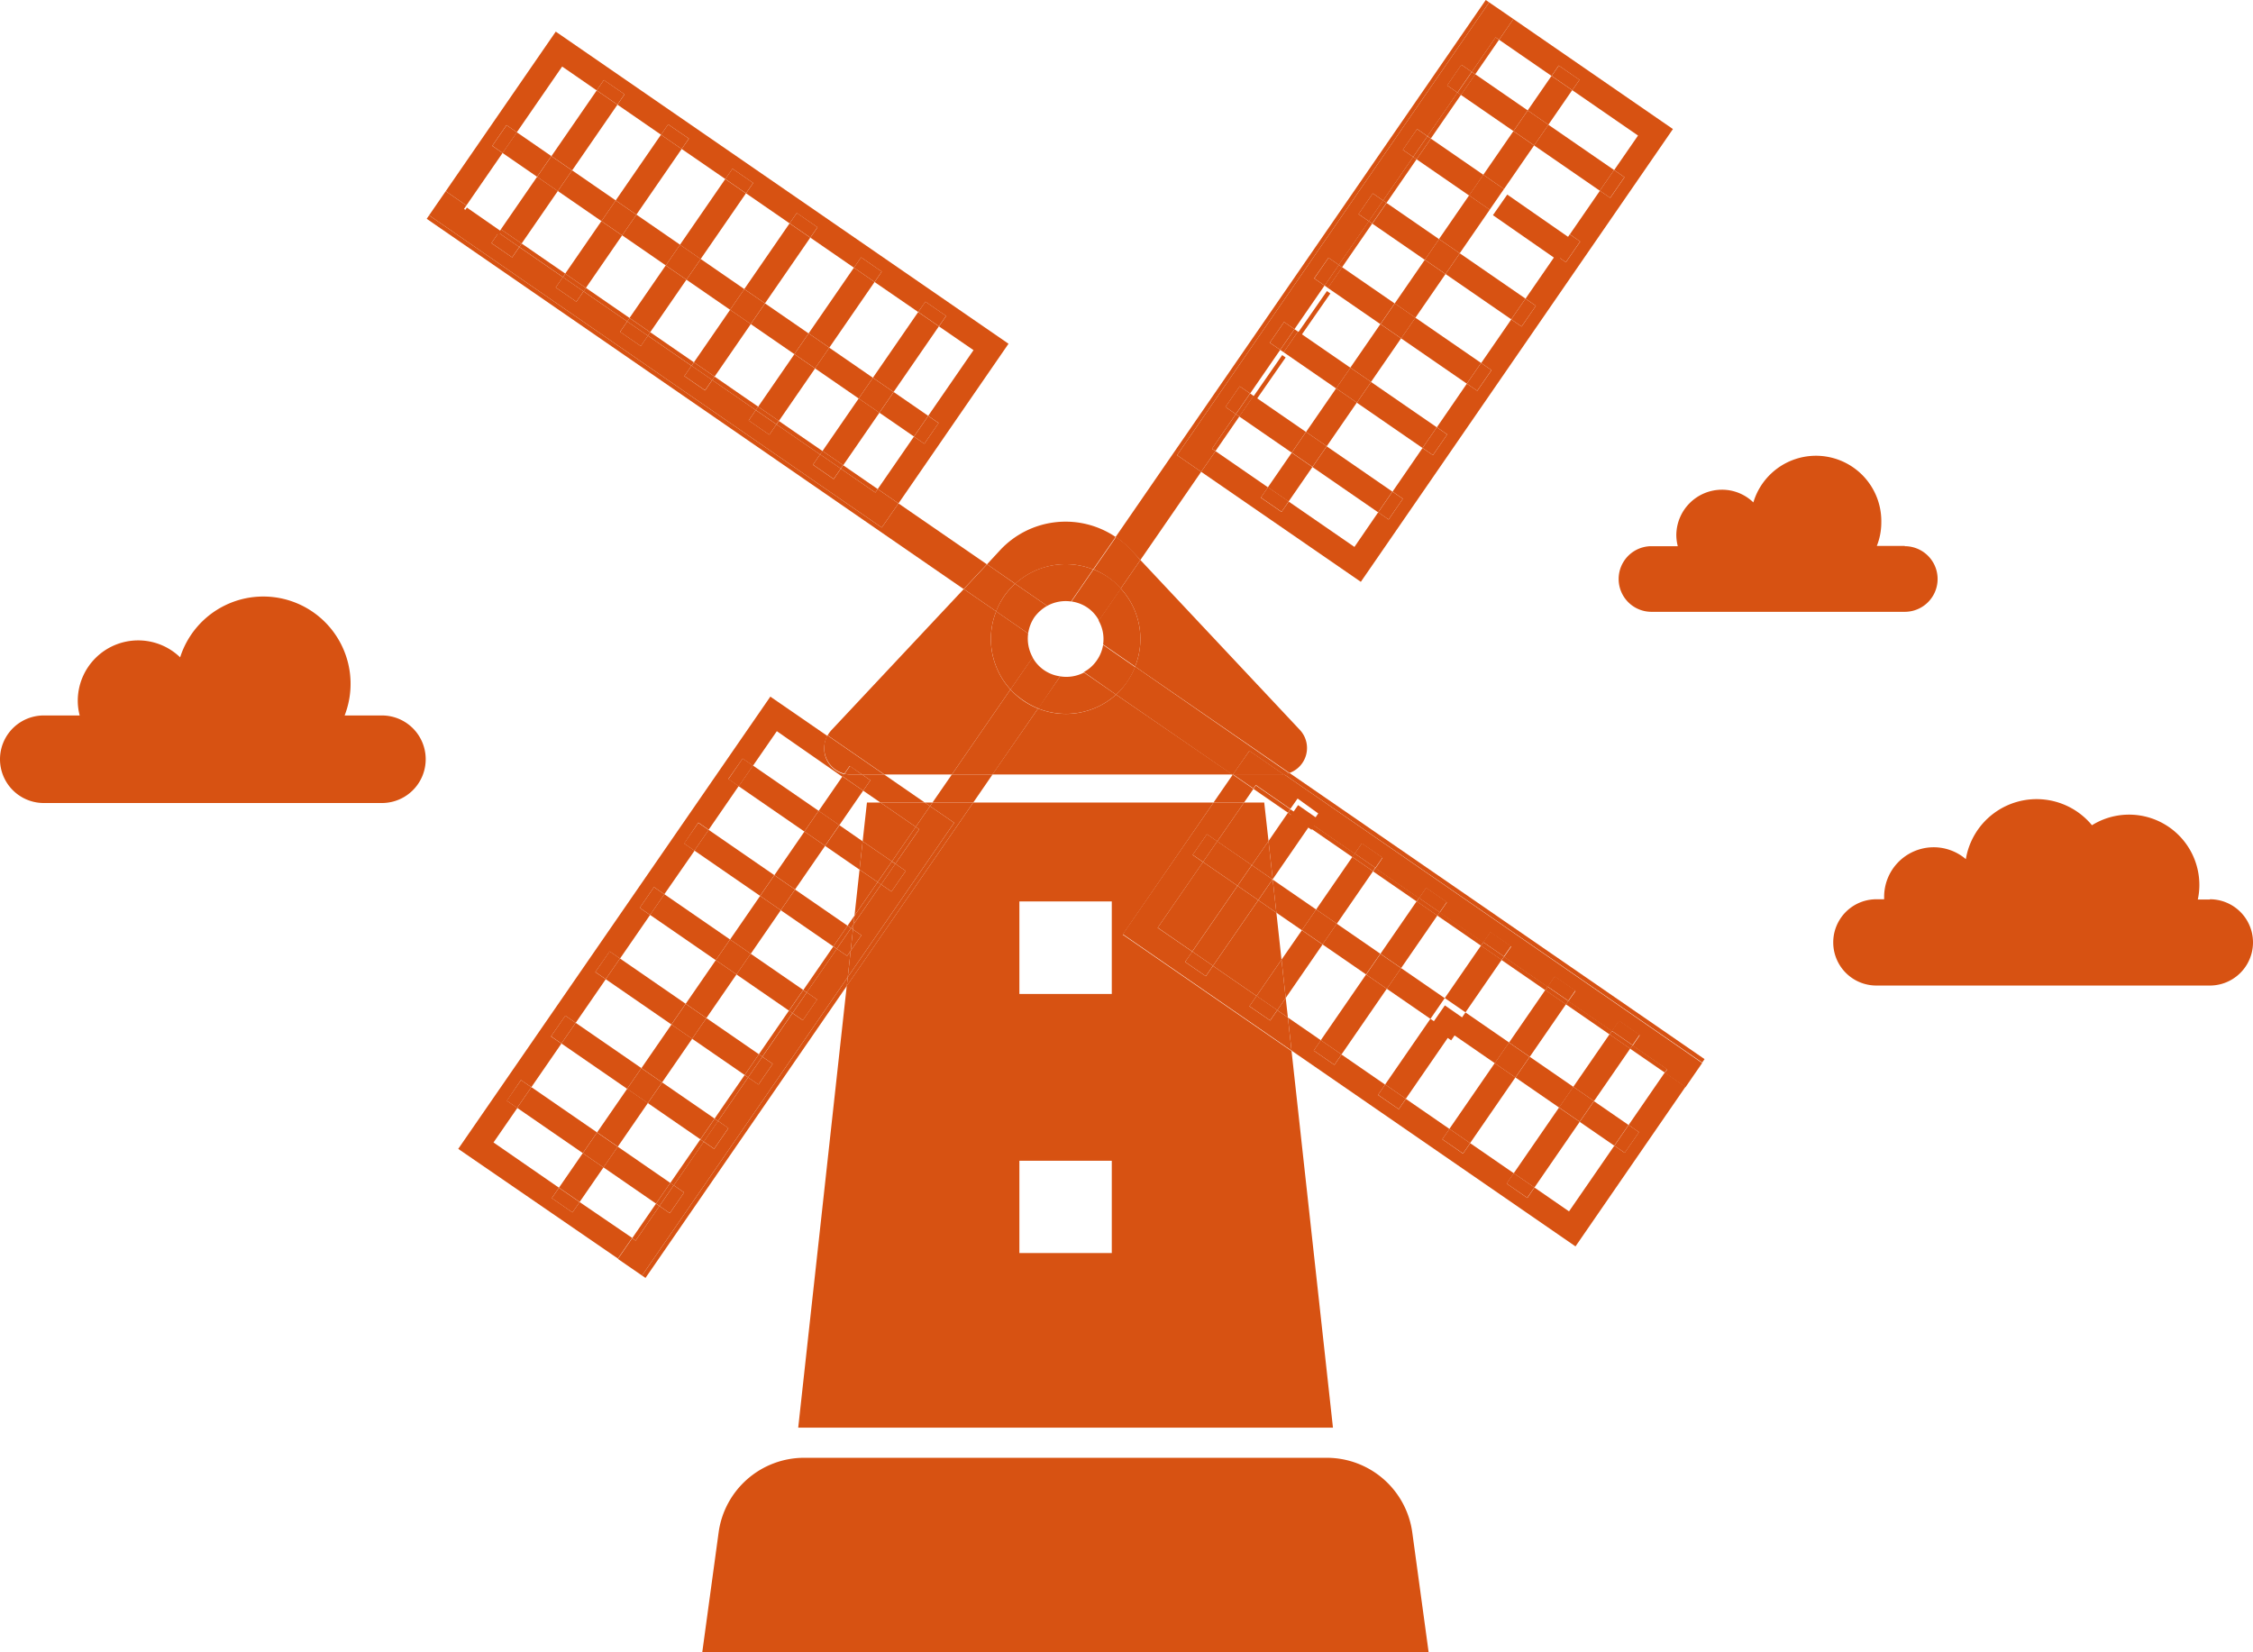<svg xmlns="http://www.w3.org/2000/svg" viewBox="0 0 246.52 180.78"><defs><style>.cls-1{fill:none;}.cls-2{fill:#d75212;}</style></defs><g id="Layer_2" data-name="Layer 2"><g id="Layer_1-2" data-name="Layer 1"><rect class="cls-1" x="91.24" y="33.2" width="8.73" height="5.8" transform="translate(11.63 94.33) rotate(-55.42)"/><rect class="cls-1" x="83.76" y="100.47" width="5.79" height="6.98" transform="translate(-48.11 116.3) rotate(-55.42)"/><rect class="cls-1" x="78.91" y="107.5" width="5.8" height="6.98" transform="translate(-56 115.35) rotate(-55.42)"/><polygon class="cls-1" points="94.05 95.15 90.28 92.55 87 97.32 92.74 101.28 93.5 100.18 94.05 95.15"/><polygon class="cls-1" points="91.85 90.29 94.39 92.05 94.86 87.81 96.34 87.81 94.45 86.51 91.85 90.29"/><rect class="cls-1" x="70.13" y="18.64" width="8.73" height="5.8" transform="translate(14.48 70.65) rotate(-55.42)"/><rect class="cls-1" x="84.21" y="28.35" width="8.73" height="5.79" transform="translate(12.58 86.43) rotate(-55.42)"/><rect class="cls-1" x="63.1" y="13.79" width="8.73" height="5.8" transform="translate(15.43 62.76) rotate(-55.42)"/><rect class="cls-1" x="77.17" y="23.5" width="8.73" height="5.8" transform="matrix(0.57, -0.82, 0.82, 0.57, 13.53, 78.54)"/><polygon class="cls-1" points="116.6 84.74 108.6 84.74 106.49 87.81 132.78 87.81 134.89 84.75 134.88 84.74 116.6 84.74"/><rect class="cls-1" x="147.52" y="44.56" width="5.8" height="8.73" transform="translate(24.76 144.99) rotate(-55.42)"/><rect class="cls-1" x="158.19" y="11.27" width="5.8" height="6.98" transform="translate(57.5 139.01) rotate(-55.42)"/><rect class="cls-1" x="152.37" y="37.52" width="5.79" height="8.73" transform="matrix(0.57, -0.82, 0.82, 0.57, 32.65, 145.94)"/><rect class="cls-1" x="157.22" y="30.49" width="5.8" height="8.73" transform="translate(40.54 146.89) rotate(-55.42)"/><rect class="cls-1" x="143.61" y="51.1" width="4.59" height="8.73" transform="translate(17.42 144.11) rotate(-55.42)"/><rect class="cls-1" x="153.34" y="18.31" width="5.8" height="6.98" transform="translate(49.61 138.05) rotate(-55.42)"/><rect class="cls-1" x="148.49" y="25.34" width="5.8" height="6.98" transform="translate(41.72 137.1) rotate(-55.42)"/><rect class="cls-1" x="138.78" y="39.42" width="5.8" height="6.98" transform="translate(25.94 135.2) rotate(-55.42)"/><rect class="cls-1" x="143.64" y="32.38" width="5.79" height="6.98" transform="translate(33.83 136.15) rotate(-55.42)"/><rect class="cls-1" x="56.56" y="9.88" width="8.73" height="4.59" transform="translate(16.31 55.43) rotate(-55.42)"/><polygon class="cls-1" points="144.71 103.34 140.68 109.19 140.92 111.33 144.53 113.82 149.48 106.63 144.71 103.34"/><rect class="cls-1" x="161.36" y="120.23" width="8.73" height="5.8" transform="translate(-29.71 189.69) rotate(-55.42)"/><rect class="cls-1" x="154.33" y="115.38" width="8.73" height="5.8" transform="translate(-28.76 181.8) rotate(-55.42)"/><rect class="cls-1" x="147.29" y="110.53" width="8.73" height="5.8" transform="translate(-27.81 173.91) rotate(-55.42)"/><polygon class="cls-1" points="96.74 84.74 101.19 87.81 102.03 87.81 104.15 84.74 96.74 84.74"/><rect class="cls-1" x="74.06" y="114.54" width="5.8" height="6.98" transform="translate(-63.9 114.4) rotate(-55.42)"/><rect class="cls-1" x="162.07" y="23.45" width="5.8" height="8.73" transform="translate(48.43 147.85) rotate(-55.42)"/><polygon class="cls-1" points="138.33 87.81 138.8 92.02 140.93 88.92 137.15 86.31 136.12 87.81 138.33 87.81"/><rect class="cls-1" x="167.9" y="125.35" width="8.73" height="4.59" transform="translate(-30.6 197.03) rotate(-55.42)"/><rect class="cls-1" x="174.8" y="116.61" width="6.98" height="4.59" transform="translate(-20.8 198.21) rotate(-55.42)"/><polygon class="cls-1" points="139.66 99.86 140.22 105 142.45 101.78 139.66 99.86"/><rect class="cls-1" x="92.64" y="47.04" width="6.98" height="4.59" transform="translate(0.95 100.48) rotate(-55.42)"/><polygon class="cls-1" points="139.26 96.24 144.01 99.51 147.97 93.77 143.2 90.48 139.26 96.2 139.26 96.24"/><rect class="cls-1" x="168.26" y="111.5" width="6.98" height="5.8" transform="translate(-19.92 190.87) rotate(-55.42)"/><rect class="cls-1" x="51.41" y="18.62" width="6.98" height="4.59" transform="translate(6.52 54.25) rotate(-55.42)"/><rect class="cls-1" x="147.15" y="96.95" width="6.98" height="5.79" transform="translate(-17.07 167.2) rotate(-55.42)"/><rect class="cls-1" x="154.19" y="101.8" width="6.98" height="5.8" transform="translate(-18.02 175.09) rotate(-55.42)"/><rect class="cls-1" x="161.22" y="106.65" width="6.98" height="5.8" transform="translate(-18.97 182.98) rotate(-55.42)"/><rect class="cls-1" x="166.92" y="16.41" width="5.8" height="8.73" transform="translate(56.32 148.8) rotate(-55.42)"/><rect class="cls-1" x="64.99" y="27.38" width="6.98" height="5.8" transform="translate(4.69 69.47) rotate(-55.42)"/><rect class="cls-1" x="56.57" y="121.22" width="4.59" height="8.73" transform="translate(-77.94 102.77) rotate(-55.42)"/><rect class="cls-1" x="79.88" y="86.53" width="5.8" height="8.73" transform="matrix(0.57, -0.82, 0.82, 0.57, -39.04, 107.46)"/><rect class="cls-1" x="134.88" y="45.96" width="4.59" height="6.98" transform="translate(18.6 134.32) rotate(-55.42)"/><rect class="cls-1" x="65.3" y="128.12" width="4.59" height="6.98" transform="translate(-79.12 112.56) rotate(-55.42)"/><rect class="cls-1" x="57.96" y="22.53" width="6.98" height="5.8" transform="translate(5.64 61.58) rotate(-55.42)"/><rect class="cls-1" x="84.99" y="79.99" width="4.59" height="8.73" transform="translate(-31.71 108.34) rotate(-55.42)"/><rect class="cls-1" x="60.48" y="114.68" width="5.8" height="8.73" transform="translate(-70.61 103.65) rotate(-55.42)"/><rect class="cls-1" x="72.03" y="32.23" width="6.98" height="5.8" transform="translate(3.74 77.36) rotate(-55.42)"/><rect class="cls-1" x="75.03" y="93.57" width="5.79" height="8.73" transform="translate(-46.93 106.51) rotate(-55.42)"/><rect class="cls-1" x="86.1" y="41.93" width="6.98" height="5.8" transform="translate(1.83 93.14) rotate(-55.42)"/><rect class="cls-1" x="65.33" y="107.64" width="5.8" height="8.73" transform="translate(-62.71 104.6) rotate(-55.42)"/><rect class="cls-1" x="97.79" y="38.31" width="8.73" height="4.59" transform="translate(10.74 101.66) rotate(-55.42)"/><rect class="cls-1" x="79.06" y="37.08" width="6.98" height="5.79" transform="translate(2.78 85.25) rotate(-55.42)"/><rect class="cls-1" x="70.18" y="100.6" width="5.8" height="8.73" transform="translate(-54.82 105.56) rotate(-55.42)"/><rect class="cls-1" x="163.3" y="4.73" width="4.59" height="6.98" transform="translate(64.84 139.89) rotate(-55.42)"/><rect class="cls-1" x="172.03" y="9.87" width="4.59" height="8.73" transform="matrix(0.57, -0.82, 0.82, 0.57, 63.66, 149.68)"/><rect class="cls-1" x="69.21" y="121.58" width="5.8" height="6.98" transform="translate(-71.79 113.45) rotate(-55.42)"/><polygon class="cls-2" points="94.39 92.05 97.59 94.25 100.2 90.47 96.34 87.81 94.86 87.81 94.39 92.05"/><polygon class="cls-2" points="139.26 96.2 139.24 96.22 139.26 96.24 139.26 96.2"/><polygon class="cls-2" points="93.5 100.18 96.03 96.51 94.05 95.15 93.5 100.18"/><polygon class="cls-2" points="101.76 88.2 102.03 87.81 101.19 87.81 101.76 88.2"/><path class="cls-2" d="M132.78,87.81H106.49L92.65,107.87,87.34,156.2h58.51L141.32,115l-18.47-12.74ZM121.65,137.1H111.54V127h10.11Zm0-28.35H111.54V98.63h10.11Z"/><rect class="cls-2" x="126.68" y="96.92" width="8.73" height="4.59" transform="translate(-25.02 150.79) rotate(-55.42)"/><polygon class="cls-2" points="139.66 99.86 137.68 98.49 132.72 105.68 137.49 108.97 140.22 105 139.66 99.86"/><polygon class="cls-2" points="138.8 92.02 138.33 87.81 136.12 87.81 133.19 92.06 136.97 94.66 138.8 92.02"/><polygon class="cls-2" points="139.76 110.53 140.92 111.33 140.68 109.19 139.76 110.53"/><path class="cls-2" d="M145.18,159.5H88a9.45,9.45,0,0,0-9.37,8.17l-1.79,13.11h79.48l-1.79-13.11A9.45,9.45,0,0,0,145.18,159.5Z"/><path class="cls-2" d="M119.61,62.3l2.46-3.55a9.79,9.79,0,0,0-12.61,1.41L108,61.74l3.09,2.13A8.21,8.21,0,0,1,119.61,62.3Z"/><path class="cls-2" d="M104.15,84.74l6.41-9.3A8.2,8.2,0,0,1,109,66.89l-3.55-2.44L91,79.86a3.07,3.07,0,0,0-.44.6l6.21,4.28Z"/><path class="cls-2" d="M113.58,77.52l-5,7.22h26.28L122.12,76A8.2,8.2,0,0,1,113.58,77.52Z"/><path class="cls-2" d="M124.2,72.93l16.89,11.64a2.9,2.9,0,0,0,1.14-4.71L124.78,61.27l-2.15,3.12A8.16,8.16,0,0,1,124.2,72.93Z"/><polygon class="cls-2" points="162.94 0.26 162.94 0.26 164.33 1.21 162.94 0.26"/><polygon class="cls-2" points="169.77 8.31 170.55 7.17 172.82 8.74 172.04 9.87 179.23 14.83 176.62 18.61 177.75 19.39 176.19 21.65 175.06 20.87 171.77 25.64 172.9 26.43 171.34 28.69 170.21 27.91 166.92 32.68 168.05 33.46 166.49 35.73 165.36 34.95 162.07 39.72 163.2 40.5 161.64 42.76 160.5 41.98 157.22 46.75 158.35 47.53 156.79 49.8 155.65 49.02 152.37 53.79 153.5 54.57 151.94 56.84 150.8 56.05 148.2 59.84 141.01 54.88 140.22 56.01 137.96 54.45 138.74 53.32 133 49.36 131.43 51.62 148.9 63.66 183.05 14.12 165.59 2.08 164.03 4.35 169.77 8.31"/><rect class="cls-2" x="170.87" y="12.89" width="2.75" height="8.73" transform="translate(60.27 149.28) rotate(-55.42)"/><rect class="cls-2" x="162.14" y="7.75" width="2.75" height="6.98" transform="translate(61.45 139.48) rotate(-55.42)"/><rect class="cls-2" x="175.03" y="19.44" width="2.75" height="1.38" transform="translate(59.7 153.94) rotate(-55.42)"/><rect class="cls-2" x="166.02" y="19.93" width="2.75" height="8.73" transform="matrix(0.57, -0.82, 0.82, 0.57, 52.38, 148.32)"/><rect class="cls-2" x="157.28" y="14.79" width="2.75" height="6.98" transform="translate(53.56 138.53) rotate(-55.42)"/><rect class="cls-2" x="170.18" y="26.48" width="2.75" height="1.38" transform="translate(51.81 152.99) rotate(-55.42)"/><rect class="cls-2" x="161.17" y="26.97" width="2.75" height="8.73" transform="translate(44.49 147.37) rotate(-55.42)"/><rect class="cls-2" x="152.43" y="21.83" width="2.75" height="6.98" transform="translate(45.67 137.58) rotate(-55.42)"/><rect class="cls-2" x="165.33" y="33.52" width="2.75" height="1.38" transform="translate(43.92 152.04) rotate(-55.42)"/><rect class="cls-2" x="156.31" y="34" width="2.75" height="8.73" transform="translate(36.6 146.42) rotate(-55.42)"/><rect class="cls-2" x="147.58" y="28.86" width="2.75" height="6.98" transform="translate(37.77 136.63) rotate(-55.42)"/><rect class="cls-2" x="160.48" y="40.55" width="2.75" height="1.38" transform="translate(36.03 151.09) rotate(-55.42)"/><rect class="cls-2" x="151.46" y="41.04" width="2.75" height="8.73" transform="translate(28.71 145.47) rotate(-55.42)"/><rect class="cls-2" x="142.73" y="35.9" width="2.75" height="6.98" transform="translate(29.89 135.68) rotate(-55.42)"/><rect class="cls-2" x="155.63" y="47.59" width="2.75" height="1.38" transform="translate(28.14 150.14) rotate(-55.42)"/><rect class="cls-2" x="137.88" y="42.93" width="2.75" height="6.98" transform="translate(21.99 134.72) rotate(-55.42)"/><rect class="cls-2" x="146.61" y="48.08" width="2.75" height="8.73" transform="translate(20.81 144.52) rotate(-55.42)"/><rect class="cls-2" x="150.77" y="54.62" width="2.75" height="1.38" transform="translate(20.26 149.19) rotate(-55.42)"/><rect class="cls-2" x="162.19" y="16.14" width="5.8" height="2.75" transform="translate(56.96 143.5) rotate(-55.42)"/><rect class="cls-2" x="157.34" y="23.18" width="5.8" height="2.75" transform="translate(49.07 142.54) rotate(-55.42)"/><rect class="cls-2" x="147.64" y="37.25" width="5.79" height="2.75" transform="translate(33.29 140.64) rotate(-55.42)"/><rect class="cls-2" x="152.49" y="30.22" width="5.8" height="2.75" transform="translate(41.18 141.6) rotate(-55.42)"/><rect class="cls-2" x="167.3" y="9.6" width="4.59" height="2.75" transform="translate(64.3 144.38) rotate(-55.42)"/><rect class="cls-2" x="142.79" y="44.29" width="5.8" height="2.75" transform="translate(25.4 139.69) rotate(-55.42)"/><rect class="cls-2" x="138.88" y="50.83" width="4.59" height="2.75" transform="translate(18.06 138.81) rotate(-55.42)"/><rect class="cls-2" x="138.8" y="53.29" width="1.38" height="2.75" transform="translate(15.31 138.47) rotate(-55.42)"/><rect class="cls-2" x="170.61" y="7.15" width="1.38" height="2.75" transform="translate(67.06 144.72) rotate(-55.42)"/><rect class="cls-2" x="166.14" y="12.63" width="2.75" height="2.75" transform="translate(60.91 143.97) rotate(-55.42)"/><rect class="cls-2" x="161.29" y="19.66" width="2.75" height="2.75" transform="translate(53.01 143.02) rotate(-55.42)"/><rect class="cls-2" x="156.44" y="26.7" width="2.75" height="2.75" transform="translate(45.13 142.07) rotate(-55.42)"/><rect class="cls-2" x="151.59" y="33.74" width="2.75" height="2.75" transform="translate(37.24 141.12) rotate(-55.42)"/><rect class="cls-2" x="146.74" y="40.77" width="2.75" height="2.75" transform="translate(29.35 140.17) rotate(-55.42)"/><rect class="cls-2" x="141.89" y="47.81" width="2.75" height="2.75" transform="translate(21.45 139.21) rotate(-55.42)"/><rect class="cls-2" x="150.27" y="19.46" width="5.8" height="0.46" transform="translate(50 134.6) rotate(-55.41)"/><rect class="cls-2" x="145.42" y="26.49" width="5.8" height="0.46" transform="translate(42.11 133.65) rotate(-55.41)"/><rect class="cls-2" x="135.72" y="40.56" width="5.8" height="0.46" transform="matrix(0.57, -0.82, 0.82, 0.57, 26.37, 131.78)"/><rect class="cls-2" x="140.57" y="33.53" width="5.79" height="0.46" transform="matrix(0.57, -0.82, 0.82, 0.57, 34.27, 132.75)"/><rect class="cls-2" x="160.24" y="5.88" width="4.59" height="0.46" transform="translate(65.25 136.46) rotate(-55.42)"/><polygon class="cls-2" points="165.59 2.08 164.33 1.21 165.59 2.08 165.59 2.08"/><rect class="cls-2" x="155.13" y="12.42" width="5.8" height="0.46" transform="translate(57.89 135.55) rotate(-55.41)"/><rect class="cls-2" x="131.81" y="47.11" width="4.59" height="0.46" transform="translate(19.02 130.88) rotate(-55.42)"/><path class="cls-2" d="M124.78,61.27l6.65-9.65-2.64-1.82L162.94.26,162.57,0l-40.5,58.75a10,10,0,0,1,1.66,1.41Z"/><path class="cls-2" d="M121.25,63.17a7.72,7.72,0,0,1,1.38,1.22l2.15-3.12-1-1.11a10,10,0,0,0-1.66-1.41l-2.46,3.55A8.33,8.33,0,0,1,121.25,63.17Z"/><polygon class="cls-2" points="131.43 51.62 133 49.36 132.62 49.1 135.22 45.31 134.09 44.53 135.65 42.27 136.79 43.05 140.08 38.28 138.94 37.5 140.5 35.23 141.64 36.01 144.93 31.24 143.79 30.46 145.36 28.2 146.49 28.98 149.78 24.21 148.65 23.43 150.21 21.16 151.34 21.94 154.63 17.17 153.5 16.39 155.06 14.12 156.19 14.9 159.48 10.13 158.35 9.35 159.91 7.09 161.04 7.87 163.65 4.09 164.03 4.35 165.59 2.08 164.33 1.21 162.94 0.26 128.79 49.8 131.43 51.62"/><rect class="cls-2" x="159.07" y="8.9" width="2.75" height="0.46" transform="translate(61.83 136.02) rotate(-55.4)"/><rect class="cls-2" x="158.32" y="7.92" width="2.75" height="1.38" transform="translate(61.96 135.2) rotate(-55.42)"/><rect class="cls-2" x="154.22" y="15.94" width="2.75" height="0.46" transform="translate(53.97 135.1) rotate(-55.42)"/><rect class="cls-2" x="153.47" y="14.96" width="2.75" height="1.38" transform="translate(54.07 134.25) rotate(-55.42)"/><rect class="cls-2" x="149.37" y="22.97" width="2.75" height="0.46" transform="translate(46.06 134.12) rotate(-55.41)"/><rect class="cls-2" x="148.62" y="22" width="2.75" height="1.38" transform="translate(46.18 133.3) rotate(-55.42)"/><rect class="cls-2" x="144.52" y="30.01" width="2.75" height="0.46" transform="translate(38.2 133.2) rotate(-55.42)"/><rect class="cls-2" x="143.77" y="29.03" width="2.75" height="1.38" transform="translate(38.29 132.34) rotate(-55.41)"/><rect class="cls-2" x="139.67" y="37.05" width="2.75" height="0.46" transform="translate(30.29 132.23) rotate(-55.41)"/><rect class="cls-2" x="138.92" y="36.07" width="2.75" height="1.38" transform="translate(30.4 131.4) rotate(-55.42)"/><rect class="cls-2" x="134.82" y="44.08" width="2.75" height="0.46" transform="translate(22.4 131.28) rotate(-55.41)"/><rect class="cls-2" x="134.06" y="43.1" width="2.75" height="1.38" transform="translate(22.51 130.44) rotate(-55.42)"/><path class="cls-2" d="M63.42,131.52l-.78,1.13-2.26-1.56.78-1.14L54,125l2.61-3.78-1.14-.78L57,118.17l1.14.78,3.29-4.77-1.14-.78,1.57-2.27,1.13.78,3.29-4.77-1.14-.78,1.57-2.26,1.13.78,3.29-4.77L70,99.33l1.56-2.27,1.13.78L76,93.07l-1.13-.78L76.41,90l1.13.78L80.83,86l-1.13-.78L81.26,83l1.13.78L85,80l7.19,5,.2-.29a2.9,2.9,0,0,1-1.86-4.19l-6.24-4.3L50.14,125.7l17.47,12,1.56-2.26Z"/><polygon class="cls-2" points="94.45 86.51 96.34 87.81 101.19 87.81 96.74 84.74 94.32 84.74 95.23 85.37 94.45 86.51"/><polygon class="cls-2" points="70.25 139.56 70.25 139.56 68.58 138.41 70.25 139.56"/><polygon class="cls-2" points="96.34 87.81 100.2 90.47 101.76 88.2 101.19 87.81 96.34 87.81"/><path class="cls-2" d="M92.39,84.65l.58-.84,1.35.93h2.42l-6.21-4.28A2.9,2.9,0,0,0,92.39,84.65Z"/><rect class="cls-2" x="68.31" y="125.09" width="2.75" height="6.98" transform="translate(-75.73 112.97) rotate(-55.42)"/><rect class="cls-2" x="59.58" y="118.2" width="2.75" height="8.73" transform="translate(-74.55 103.18) rotate(-55.42)"/><rect class="cls-2" x="55.41" y="119.01" width="2.75" height="1.38" transform="translate(-73.99 98.51) rotate(-55.42)"/><rect class="cls-2" x="64.43" y="111.16" width="2.75" height="8.73" transform="translate(-66.66 104.13) rotate(-55.42)"/><rect class="cls-2" x="73.16" y="118.06" width="2.75" height="6.98" transform="translate(-67.84 113.92) rotate(-55.42)"/><rect class="cls-2" x="60.27" y="111.97" width="2.75" height="1.38" transform="translate(-66.1 99.46) rotate(-55.42)"/><rect class="cls-2" x="69.28" y="104.12" width="2.75" height="8.73" transform="translate(-58.77 105.08) rotate(-55.42)"/><rect class="cls-2" x="78.01" y="111.02" width="2.75" height="6.98" transform="translate(-59.95 114.87) rotate(-55.42)"/><rect class="cls-2" x="65.12" y="104.93" width="2.75" height="1.38" transform="translate(-58.21 100.41) rotate(-55.42)"/><rect class="cls-2" x="74.13" y="97.09" width="2.75" height="8.73" transform="translate(-50.88 106.03) rotate(-55.42)"/><rect class="cls-2" x="82.86" y="103.98" width="2.75" height="6.98" transform="translate(-52.06 115.82) rotate(-55.42)"/><rect class="cls-2" x="69.97" y="97.9" width="2.75" height="1.38" transform="translate(-50.32 101.37) rotate(-55.42)"/><rect class="cls-2" x="87.71" y="96.95" width="2.75" height="6.98" transform="translate(-44.17 116.78) rotate(-55.42)"/><rect class="cls-2" x="78.98" y="90.05" width="2.75" height="8.73" transform="translate(-42.99 106.98) rotate(-55.42)"/><rect class="cls-2" x="74.82" y="90.86" width="2.75" height="1.38" transform="translate(-42.43 102.32) rotate(-55.42)"/><polygon class="cls-2" points="94.05 95.15 94.39 92.05 91.85 90.29 90.28 92.55 94.05 95.15"/><rect class="cls-2" x="83.83" y="83.01" width="2.75" height="8.73" transform="translate(-35.1 107.93) rotate(-55.42)"/><polygon class="cls-2" points="96.03 96.51 97.59 94.25 94.39 92.05 94.05 95.15 96.03 96.51"/><rect class="cls-2" x="79.67" y="83.82" width="2.75" height="1.38" transform="translate(-34.53 103.27) rotate(-55.42)"/><rect class="cls-2" x="89.72" y="86.24" width="4.59" height="2.75" transform="translate(-32.35 113.65) rotate(-55.42)"/><rect class="cls-2" x="84.61" y="92.78" width="5.8" height="2.75" transform="translate(-39.68 112.76) rotate(-55.42)"/><rect class="cls-2" x="61.3" y="127.47" width="4.59" height="2.75" transform="translate(-78.58 108.07) rotate(-55.42)"/><rect class="cls-2" x="70.06" y="113.89" width="5.8" height="2.75" transform="translate(-63.35 109.91) rotate(-55.42)"/><rect class="cls-2" x="79.76" y="99.82" width="5.79" height="2.75" transform="translate(-47.57 111.81) rotate(-55.42)"/><rect class="cls-2" x="65.21" y="120.93" width="5.8" height="2.75" transform="translate(-71.24 108.95) rotate(-55.42)"/><rect class="cls-2" x="74.91" y="106.85" width="5.8" height="2.75" transform="translate(-55.46 110.86) rotate(-55.42)"/><rect class="cls-2" x="61.21" y="129.93" width="1.38" height="2.75" transform="translate(-81.34 107.75) rotate(-55.42)"/><path class="cls-2" d="M95.23,85.37l-.91-.63H93.08a2.61,2.61,0,0,1-.69-.09l-.2.29,2.26,1.57Z"/><path class="cls-2" d="M94.32,84.74,93,83.81l-.58.84a2.61,2.61,0,0,0,.69.09Z"/><rect class="cls-2" x="64.3" y="124.45" width="2.75" height="2.75" transform="translate(-75.19 108.48) rotate(-55.42)"/><rect class="cls-2" x="69.15" y="117.41" width="2.75" height="2.75" transform="translate(-67.3 109.43) rotate(-55.42)"/><rect class="cls-2" x="74.01" y="110.37" width="2.75" height="2.75" transform="translate(-59.41 110.39) rotate(-55.42)"/><rect class="cls-2" x="78.86" y="103.34" width="2.75" height="2.75" transform="translate(-51.52 111.33) rotate(-55.42)"/><rect class="cls-2" x="83.71" y="96.3" width="2.75" height="2.75" transform="translate(-43.63 112.29) rotate(-55.42)"/><rect class="cls-2" x="88.56" y="89.26" width="2.75" height="2.75" transform="translate(-35.74 113.23) rotate(-55.42)"/><polygon class="cls-2" points="92.74 101.28 93.12 101.55 93.39 101.14 93.5 100.18 92.74 101.28"/><rect class="cls-2" x="86.83" y="105.84" width="5.79" height="0.46" transform="translate(-48.53 119.72) rotate(-55.41)"/><rect class="cls-2" x="68.36" y="133.49" width="4.59" height="0.46" transform="translate(-79.53 115.97) rotate(-55.41)"/><rect class="cls-2" x="72.27" y="126.95" width="5.8" height="0.46" transform="translate(-72.2 116.89) rotate(-55.42)"/><polygon class="cls-2" points="70.25 139.56 70.63 139.82 92.66 107.87 92.76 106.91 70.25 139.56"/><rect class="cls-2" x="77.12" y="119.91" width="5.8" height="0.46" transform="translate(-64.31 117.81) rotate(-55.41)"/><polygon class="cls-2" points="104.15 84.74 102.03 87.81 106.49 87.81 108.6 84.74 104.15 84.74"/><rect class="cls-2" x="81.97" y="112.87" width="5.8" height="0.46" transform="translate(-56.42 118.78) rotate(-55.42)"/><polygon class="cls-2" points="67.61 137.74 68.58 138.41 67.61 137.74 67.61 137.74"/><polygon class="cls-2" points="93.5 100.18 93.39 101.14 96.41 96.77 96.03 96.51 93.5 100.18"/><rect class="cls-2" x="96.79" y="92.26" width="4.59" height="0.46" transform="translate(-33.3 121.57) rotate(-55.42)"/><polygon class="cls-2" points="102.03 87.81 101.76 88.2 104.4 90.02 92.76 106.91 92.66 107.87 106.49 87.81 102.03 87.81"/><path class="cls-2" d="M113.58,77.52a8,8,0,0,1-1.63-.87,8.11,8.11,0,0,1-1.39-1.21l-6.41,9.3h4.45Z"/><polygon class="cls-2" points="93.33 101.69 93.39 101.14 93.12 101.55 93.33 101.69"/><polygon class="cls-2" points="93.08 104.03 92.69 104.59 91.56 103.81 88.27 108.58 89.4 109.36 87.84 111.63 86.71 110.85 83.42 115.62 84.55 116.4 82.99 118.66 81.86 117.88 78.57 122.65 79.7 123.44 78.14 125.7 77 124.92 73.72 129.69 74.85 130.47 73.29 132.74 72.15 131.96 69.55 135.74 69.17 135.48 67.61 137.74 68.58 138.41 70.25 139.56 92.76 106.91 93.08 104.03"/><polygon class="cls-2" points="100.58 90.73 97.97 94.51 99.1 95.29 97.54 97.55 96.41 96.77 93.39 101.14 93.33 101.69 94.25 102.33 93.08 104.03 92.76 106.91 104.4 90.02 101.76 88.2 100.2 90.47 100.58 90.73"/><rect class="cls-2" x="71.37" y="130.46" width="2.75" height="0.46" transform="translate(-76.14 116.38) rotate(-55.41)"/><rect class="cls-2" x="72.12" y="130.53" width="2.75" height="1.38" transform="translate(-76.25 117.25) rotate(-55.42)"/><rect class="cls-2" x="76.22" y="123.43" width="2.75" height="0.46" transform="translate(-68.25 117.34) rotate(-55.41)"/><rect class="cls-2" x="76.98" y="123.49" width="2.75" height="1.38" transform="translate(-68.36 118.2) rotate(-55.42)"/><rect class="cls-2" x="81.07" y="116.39" width="2.75" height="0.46" transform="translate(-60.36 118.33) rotate(-55.43)"/><rect class="cls-2" x="81.83" y="116.45" width="2.75" height="1.38" transform="translate(-60.47 119.14) rotate(-55.41)"/><rect class="cls-2" x="85.92" y="109.35" width="2.75" height="0.46" transform="translate(-52.47 119.27) rotate(-55.42)"/><rect class="cls-2" x="86.68" y="109.42" width="2.75" height="1.38" transform="translate(-52.57 120.11) rotate(-55.42)"/><rect class="cls-2" x="90.77" y="102.32" width="2.75" height="0.46" transform="translate(-44.58 120.21) rotate(-55.42)"/><polygon class="cls-2" points="93.12 101.55 91.56 103.81 92.69 104.59 93.08 104.03 93.33 101.69 93.12 101.55"/><polygon class="cls-2" points="93.33 101.69 93.08 104.03 94.25 102.33 93.33 101.69"/><rect class="cls-2" x="95.62" y="95.28" width="2.75" height="0.46" transform="translate(-36.69 121.17) rotate(-55.42)"/><rect class="cls-2" x="96.38" y="95.34" width="2.75" height="1.38" transform="translate(-36.79 122.01) rotate(-55.42)"/><polygon class="cls-2" points="186.25 116.26 185.35 117.56 186.25 116.26 186.25 116.26"/><polygon class="cls-2" points="136.12 87.81 137.15 86.31 134.89 84.75 132.78 87.81 136.12 87.81"/><polygon class="cls-2" points="178.2 123.09 179.33 123.87 177.77 126.13 176.64 125.35 171.68 132.54 167.9 129.93 167.12 131.07 164.86 129.5 165.64 128.37 160.87 125.08 160.08 126.22 157.82 124.65 158.6 123.52 153.83 120.23 153.05 121.36 150.78 119.8 151.56 118.67 146.79 115.38 146.01 116.51 143.75 114.95 144.53 113.82 140.92 111.33 141.32 114.95 172.39 136.37 184.43 118.9 182.16 117.34 178.2 123.09"/><polygon class="cls-2" points="139.76 110.53 138.98 111.66 136.71 110.1 137.49 108.97 132.72 105.68 131.94 106.81 129.67 105.25 130.46 104.12 126.67 101.51 131.63 94.32 130.5 93.54 132.06 91.28 133.19 92.06 136.12 87.81 132.78 87.81 122.85 102.21 141.32 114.95 140.92 111.33 139.76 110.53"/><rect class="cls-2" x="171.78" y="115.45" width="6.98" height="2.75" transform="translate(-20.4 194.82) rotate(-55.42)"/><rect class="cls-2" x="164.88" y="124.18" width="8.73" height="2.75" transform="translate(-30.19 193.64) rotate(-55.42)"/><rect class="cls-2" x="165.69" y="128.34" width="1.38" height="2.75" transform="translate(-34.86 193.07) rotate(-55.42)"/><rect class="cls-2" x="157.84" y="119.33" width="8.73" height="2.75" transform="translate(-29.24 185.74) rotate(-55.42)"/><rect class="cls-2" x="164.74" y="110.6" width="6.98" height="2.75" transform="translate(-19.44 186.93) rotate(-55.42)"/><rect class="cls-2" x="158.65" y="123.49" width="1.38" height="2.75" transform="translate(-33.9 185.18) rotate(-55.42)"/><rect class="cls-2" x="157.71" y="105.75" width="6.98" height="2.75" transform="translate(-18.49 179.03) rotate(-55.42)"/><rect class="cls-2" x="150.81" y="114.48" width="8.73" height="2.75" transform="translate(-28.29 177.85) rotate(-55.42)"/><rect class="cls-2" x="151.62" y="118.64" width="1.38" height="2.75" transform="translate(-32.95 177.29) rotate(-55.42)"/><rect class="cls-2" x="143.77" y="109.63" width="8.73" height="2.75" transform="translate(-27.34 169.96) rotate(-55.42)"/><rect class="cls-2" x="150.67" y="100.9" width="6.98" height="2.75" transform="translate(-17.54 171.14) rotate(-55.42)"/><rect class="cls-2" x="144.58" y="113.79" width="1.38" height="2.75" transform="translate(-32 169.4) rotate(-55.42)"/><rect class="cls-2" x="143.63" y="96.05" width="6.98" height="2.75" transform="translate(-16.59 163.25) rotate(-55.42)"/><polygon class="cls-2" points="140.22 105 140.68 109.19 144.71 103.34 142.45 101.78 140.22 105"/><polygon class="cls-2" points="140.22 105 137.49 108.97 139.76 110.53 140.68 109.19 140.22 105"/><rect class="cls-2" x="137.55" y="108.94" width="1.38" height="2.75" transform="translate(-31.05 161.51) rotate(-55.42)"/><polygon class="cls-2" points="143.2 90.48 140.93 88.92 138.8 92.02 139.26 96.2 143.2 90.48"/><rect class="cls-2" x="129.7" y="99.93" width="8.73" height="2.75" transform="translate(-25.43 154.18) rotate(-55.42)"/><polygon class="cls-2" points="139.24 96.22 139.26 96.2 138.8 92.02 136.97 94.66 139.24 96.22"/><rect class="cls-2" x="130.51" y="104.09" width="1.38" height="2.75" transform="translate(-30.1 153.62) rotate(-55.42)"/><rect class="cls-2" x="146.5" y="100.95" width="2.75" height="5.79" transform="translate(-21.56 166.65) rotate(-55.42)"/><rect class="cls-2" x="160.58" y="110.66" width="2.75" height="5.8" transform="translate(-23.46 182.44) rotate(-55.42)"/><rect class="cls-2" x="167.61" y="115.51" width="2.75" height="5.8" transform="translate(-24.41 190.33) rotate(-55.42)"/><rect class="cls-2" x="153.54" y="105.8" width="2.75" height="5.8" transform="translate(-22.51 174.55) rotate(-55.42)"/><polygon class="cls-2" points="144.01 99.51 139.26 96.24 139.66 99.86 142.45 101.78 144.01 99.51"/><rect class="cls-2" x="174.15" y="120.62" width="2.75" height="4.59" transform="translate(-25.3 197.67) rotate(-55.42)"/><polygon class="cls-2" points="139.24 96.22 137.68 98.49 139.66 99.86 139.26 96.24 139.24 96.22"/><rect class="cls-2" x="132.93" y="92.19" width="2.75" height="4.59" transform="translate(-19.72 151.43) rotate(-55.42)"/><rect class="cls-2" x="176.61" y="123.92" width="2.75" height="1.38" transform="translate(-25.62 200.43) rotate(-55.42)"/><rect class="cls-2" x="130.47" y="92.11" width="2.75" height="1.38" transform="translate(-19.39 148.67) rotate(-55.42)"/><rect class="cls-2" x="171.13" y="119.45" width="2.75" height="2.75" transform="translate(-24.89 194.27) rotate(-55.42)"/><rect class="cls-2" x="164.09" y="114.6" width="2.75" height="2.75" transform="translate(-23.94 186.39) rotate(-55.42)"/><rect class="cls-2" x="157.06" y="109.75" width="2.75" height="2.75" transform="matrix(0.57, -0.82, 0.82, 0.57, -22.99, 178.49)"/><rect class="cls-2" x="150.02" y="104.9" width="2.75" height="2.75" transform="translate(-22.03 170.61) rotate(-55.42)"/><rect class="cls-2" x="142.99" y="100.05" width="2.75" height="2.75" transform="translate(-21.08 162.71) rotate(-55.42)"/><rect class="cls-2" x="135.95" y="95.2" width="2.75" height="2.75" transform="translate(-20.13 154.82) rotate(-55.42)"/><polygon class="cls-2" points="184.43 118.9 185.35 117.56 184.43 118.9 184.43 118.9"/><rect class="cls-2" x="152.52" y="93.89" width="0.46" height="5.79" transform="translate(-13.64 167.6) rotate(-55.41)"/><path class="cls-2" d="M186.25,116.26l.26-.38L141.09,84.57a2.39,2.39,0,0,1-.6.14Z"/><rect class="cls-2" x="173.63" y="108.44" width="0.46" height="5.8" transform="translate(-16.48 191.3) rotate(-55.42)"/><rect class="cls-2" x="180.17" y="113.55" width="0.46" height="4.59" transform="translate(-17.38 198.61) rotate(-55.41)"/><rect class="cls-2" x="138.94" y="85.13" width="0.46" height="4.59" transform="translate(-11.8 152.39) rotate(-55.42)"/><rect class="cls-2" x="145.49" y="89.04" width="0.46" height="5.8" transform="translate(-12.69 159.71) rotate(-55.41)"/><polygon class="cls-2" points="134.89 84.75 134.89 84.74 134.88 84.74 134.89 84.75"/><rect class="cls-2" x="166.59" y="103.59" width="0.46" height="5.8" transform="translate(-15.54 183.38) rotate(-55.41)"/><rect class="cls-2" x="159.56" y="98.74" width="0.46" height="5.8" transform="translate(-14.58 175.51) rotate(-55.42)"/><path class="cls-2" d="M123.34,74.56A8.16,8.16,0,0,1,122.12,76l12.76,8.79h0l1.82-2.63,3.78,2.6a2.39,2.39,0,0,0,.6-.14L124.2,72.93A8,8,0,0,1,123.34,74.56Z"/><path class="cls-2" d="M140.49,84.71a2.34,2.34,0,0,1-.38,0h-5.22l2.26,1.56.26-.38,3.78,2.61.79-1.13L144.24,89l-.78,1.13,4.77,3.29.78-1.13,2.27,1.56L150.5,95l4.77,3.29.78-1.13,2.26,1.56-.78,1.13,4.77,3.29.78-1.13,2.27,1.56-.78,1.13,4.77,3.29.78-1.13,2.27,1.56-.79,1.13,4.78,3.29.78-1.13,2.26,1.56-.78,1.14,3.78,2.6-.26.38,2.27,1.56.92-1.34.9-1.3Z"/><path class="cls-2" d="M134.89,84.74h5.22a2.34,2.34,0,0,0,.38,0l-3.78-2.6Z"/><rect class="cls-2" x="177.15" y="112.39" width="0.46" height="2.75" transform="translate(-16.97 195.22) rotate(-55.41)"/><rect class="cls-2" x="177.21" y="111.63" width="1.38" height="2.75" transform="translate(-16.12 195.33) rotate(-55.42)"/><rect class="cls-2" x="170.11" y="107.54" width="0.46" height="2.75" transform="translate(-16.02 187.33) rotate(-55.41)"/><rect class="cls-2" x="170.17" y="106.78" width="1.38" height="2.75" transform="translate(-15.16 187.44) rotate(-55.42)"/><rect class="cls-2" x="163.08" y="102.69" width="0.46" height="2.75" transform="translate(-15.06 179.46) rotate(-55.42)"/><rect class="cls-2" x="163.14" y="101.93" width="1.38" height="2.75" transform="translate(-14.22 179.55) rotate(-55.42)"/><rect class="cls-2" x="156.04" y="97.84" width="0.46" height="2.75" transform="translate(-14.1 171.57) rotate(-55.42)"/><rect class="cls-2" x="156.1" y="97.08" width="1.38" height="2.75" transform="translate(-13.27 171.65) rotate(-55.41)"/><rect class="cls-2" x="149" y="92.98" width="0.46" height="2.75" transform="translate(-13.16 163.66) rotate(-55.42)"/><rect class="cls-2" x="149.07" y="92.23" width="1.38" height="2.75" transform="translate(-12.31 163.78) rotate(-55.42)"/><rect class="cls-2" x="141.97" y="88.13" width="0.46" height="2.75" transform="translate(-12.21 155.77) rotate(-55.41)"/><rect class="cls-2" x="142.03" y="87.38" width="1.38" height="2.75" transform="matrix(0.57, -0.82, 0.82, 0.57, -11.36, 155.88)"/><polygon class="cls-2" points="54.99 16.74 53.86 15.96 55.42 13.69 56.55 14.47 61.51 7.28 65.29 9.89 66.07 8.76 68.34 10.32 67.56 11.45 72.33 14.74 73.11 13.61 75.38 15.17 74.59 16.3 79.37 19.59 80.15 18.46 82.41 20.02 81.63 21.15 86.4 24.44 87.18 23.31 89.45 24.87 88.67 26 93.44 29.29 94.22 28.16 96.48 29.72 95.7 30.86 100.47 34.14 101.26 33.01 103.52 34.57 102.74 35.71 106.52 38.31 101.56 45.5 102.7 46.28 101.14 48.55 100 47.77 96.04 53.51 98.31 55.08 110.35 37.61 60.81 3.46 48.77 20.92 51.03 22.48 54.99 16.74"/><polygon class="cls-2" points="46.95 23.56 46.95 23.56 47.68 22.5 46.95 23.56"/><rect class="cls-2" x="59.58" y="12.89" width="8.73" height="2.75" transform="translate(15.91 58.82) rotate(-55.42)"/><rect class="cls-2" x="54.44" y="21.62" width="6.98" height="2.75" transform="translate(6.11 57.64) rotate(-55.42)"/><rect class="cls-2" x="66.13" y="8.73" width="1.38" height="2.75" transform="translate(20.57 59.38) rotate(-55.42)"/><rect class="cls-2" x="61.47" y="26.47" width="6.98" height="2.75" transform="translate(5.16 65.53) rotate(-55.42)"/><rect class="cls-2" x="66.62" y="17.74" width="8.73" height="2.75" transform="translate(14.95 66.71) rotate(-55.42)"/><rect class="cls-2" x="73.16" y="13.58" width="1.38" height="2.75" transform="translate(19.62 67.27) rotate(-55.42)"/><rect class="cls-2" x="73.65" y="22.59" width="8.73" height="2.75" transform="translate(14 74.6) rotate(-55.42)"/><rect class="cls-2" x="68.51" y="31.32" width="6.98" height="2.75" transform="translate(4.21 73.42) rotate(-55.42)"/><rect class="cls-2" x="80.2" y="18.43" width="1.38" height="2.75" transform="translate(18.67 75.16) rotate(-55.42)"/><rect class="cls-2" x="80.69" y="27.44" width="8.73" height="2.75" transform="translate(13.05 82.49) rotate(-55.42)"/><rect class="cls-2" x="75.55" y="36.18" width="6.98" height="2.75" transform="translate(3.26 81.31) rotate(-55.42)"/><rect class="cls-2" x="87.24" y="23.28" width="1.38" height="2.75" transform="translate(17.72 83.05) rotate(-55.42)"/><rect class="cls-2" x="87.73" y="32.29" width="8.73" height="2.75" transform="translate(12.1 90.38) rotate(-55.42)"/><rect class="cls-2" x="82.58" y="41.03" width="6.98" height="2.75" transform="translate(2.31 89.2) rotate(-55.42)"/><rect class="cls-2" x="94.27" y="28.13" width="1.38" height="2.75" transform="translate(16.77 90.94) rotate(-55.42)"/><rect class="cls-2" x="94.76" y="37.14" width="8.73" height="2.75" transform="translate(11.15 98.27) rotate(-55.42)"/><rect class="cls-2" x="89.62" y="45.88" width="6.98" height="2.75" transform="translate(1.36 97.09) rotate(-55.42)"/><rect class="cls-2" x="101.31" y="32.98" width="1.38" height="2.75" transform="translate(15.82 98.83) rotate(-55.42)"/><rect class="cls-2" x="83.94" y="33.07" width="2.75" height="5.79" transform="translate(7.28 85.8) rotate(-55.42)"/><rect class="cls-2" x="97.52" y="43.04" width="2.75" height="4.59" transform="translate(5.44 101.02) rotate(-55.42)"/><rect class="cls-2" x="62.83" y="18.52" width="2.75" height="5.8" transform="translate(10.13 62.12) rotate(-55.42)"/><rect class="cls-2" x="90.98" y="37.92" width="2.75" height="5.8" transform="translate(6.32 93.69) rotate(-55.42)"/><rect class="cls-2" x="69.87" y="23.37" width="2.75" height="5.8" transform="translate(9.18 70.01) rotate(-55.42)"/><rect class="cls-2" x="56.29" y="14.61" width="2.75" height="4.59" transform="translate(11.01 54.79) rotate(-55.42)"/><rect class="cls-2" x="76.9" y="28.22" width="2.75" height="5.8" transform="translate(8.23 77.9) rotate(-55.42)"/><rect class="cls-2" x="99.97" y="46.34" width="2.75" height="1.38" transform="translate(5.11 103.78) rotate(-55.42)"/><rect class="cls-2" x="53.83" y="14.53" width="2.75" height="1.38" transform="translate(11.35 52.03) rotate(-55.42)"/><rect class="cls-2" x="59.31" y="17.62" width="2.75" height="2.75" transform="translate(10.6 58.18) rotate(-55.42)"/><rect class="cls-2" x="66.35" y="22.47" width="2.75" height="2.75" transform="translate(9.65 66.07) rotate(-55.42)"/><rect class="cls-2" x="73.39" y="27.32" width="2.75" height="2.75" transform="translate(8.7 73.96) rotate(-55.42)"/><rect class="cls-2" x="80.42" y="32.17" width="2.75" height="2.75" transform="translate(7.75 81.85) rotate(-55.42)"/><rect class="cls-2" x="87.46" y="37.02" width="2.75" height="2.75" transform="translate(6.8 89.74) rotate(-55.42)"/><rect class="cls-2" x="94.49" y="41.87" width="2.75" height="2.75" transform="translate(5.85 97.63) rotate(-55.42)"/><rect class="cls-2" x="66.14" y="30.44" width="0.46" height="5.8" transform="translate(1.25 69.05) rotate(-55.41)"/><rect class="cls-2" x="80.21" y="40.14" width="0.46" height="5.79" transform="translate(-0.65 84.83) rotate(-55.41)"/><rect class="cls-2" x="87.25" y="44.99" width="0.46" height="5.8" transform="translate(-1.6 92.74) rotate(-55.42)"/><rect class="cls-2" x="52.56" y="21.68" width="0.46" height="4.59" transform="matrix(0.57, -0.82, 0.82, 0.57, 3.09, 53.83)"/><rect class="cls-2" x="73.18" y="35.29" width="0.46" height="5.8" transform="translate(0.3 76.95) rotate(-55.42)"/><rect class="cls-2" x="93.79" y="50.1" width="0.46" height="4.59" transform="translate(-2.48 100.07) rotate(-55.42)"/><polygon class="cls-2" points="48.77 20.92 47.68 22.5 48.77 20.92 48.77 20.92"/><polygon class="cls-2" points="98.31 55.08 96.48 57.72 46.95 23.56 46.69 23.94 105.44 64.45 107.98 61.74 98.31 55.08"/><rect class="cls-2" x="59.11" y="25.59" width="0.46" height="5.8" transform="translate(2.2 61.16) rotate(-55.41)"/><path class="cls-2" d="M109.85,65.26a8.16,8.16,0,0,1,1.22-1.39L108,61.74l-2.54,2.71L109,66.89A8.5,8.5,0,0,1,109.85,65.26Z"/><polygon class="cls-2" points="98.31 55.08 96.04 53.51 95.78 53.89 92 51.28 91.22 52.42 88.95 50.85 89.73 49.72 84.96 46.43 84.18 47.56 81.92 46 82.7 44.87 77.93 41.58 77.15 42.72 74.88 41.15 75.66 40.02 70.89 36.73 70.11 37.86 67.85 36.3 68.63 35.17 63.85 31.88 63.07 33.01 60.81 31.45 61.59 30.32 56.82 27.03 56.04 28.16 53.77 26.6 54.55 25.47 50.77 22.86 51.03 22.48 48.77 20.92 47.68 22.5 46.95 23.56 96.48 57.72 98.31 55.08"/><rect class="cls-2" x="55.59" y="24.68" width="0.46" height="2.75" transform="translate(2.68 57.22) rotate(-55.41)"/><rect class="cls-2" x="54.61" y="25.44" width="1.38" height="2.75" transform="translate(1.83 57.12) rotate(-55.42)"/><rect class="cls-2" x="62.62" y="29.54" width="0.46" height="2.75" transform="translate(1.73 65.11) rotate(-55.41)"/><rect class="cls-2" x="61.64" y="30.29" width="1.38" height="2.75" transform="translate(0.88 65.01) rotate(-55.42)"/><rect class="cls-2" x="69.66" y="34.39" width="0.46" height="2.75" transform="translate(0.77 73) rotate(-55.41)"/><rect class="cls-2" x="68.68" y="35.14" width="1.38" height="2.75" transform="translate(-0.07 72.9) rotate(-55.41)"/><rect class="cls-2" x="76.7" y="39.24" width="0.46" height="2.75" transform="translate(-0.17 80.9) rotate(-55.42)"/><rect class="cls-2" x="75.72" y="39.99" width="1.38" height="2.75" transform="translate(-1.02 80.79) rotate(-55.42)"/><rect class="cls-2" x="83.73" y="44.09" width="0.46" height="2.75" transform="translate(-1.13 88.78) rotate(-55.42)"/><rect class="cls-2" x="82.75" y="44.84" width="1.38" height="2.75" transform="translate(-1.97 88.69) rotate(-55.42)"/><rect class="cls-2" x="90.77" y="48.94" width="0.46" height="2.75" transform="translate(-2.08 96.67) rotate(-55.42)"/><rect class="cls-2" x="89.79" y="49.69" width="1.38" height="2.75" transform="translate(-2.92 96.57) rotate(-55.42)"/><path class="cls-2" d="M116,74l-2.42,3.51A8.2,8.2,0,0,0,122.12,76l-3.51-2.42A4.15,4.15,0,0,1,116,74Z"/><path class="cls-2" d="M117.2,65.81l2.41-3.51a8.21,8.21,0,0,0-8.54,1.57l3.51,2.42A4.18,4.18,0,0,1,117.2,65.81Z"/><path class="cls-2" d="M120.7,70.51l3.5,2.42a8.16,8.16,0,0,0-1.57-8.54l-2.42,3.51A4.09,4.09,0,0,1,120.7,70.51Z"/><path class="cls-2" d="M112.5,69.31,109,66.89a8.2,8.2,0,0,0,1.57,8.55L113,71.93A4.18,4.18,0,0,1,112.5,69.31Z"/><path class="cls-2" d="M119,66.49a4,4,0,0,1,1.25,1.41l2.42-3.51a7.72,7.72,0,0,0-1.38-1.22,8.33,8.33,0,0,0-1.64-.87l-2.41,3.51A4.12,4.12,0,0,1,119,66.49Z"/><path class="cls-2" d="M112,76.65a8,8,0,0,0,1.63.87L116,74a4.07,4.07,0,0,1-1.76-.68,4,4,0,0,1-1.26-1.4l-2.42,3.51A8.11,8.11,0,0,0,112,76.65Z"/><path class="cls-2" d="M120,72.27a4,4,0,0,1-1.41,1.26L122.12,76a8.16,8.16,0,0,0,1.22-1.39,8,8,0,0,0,.86-1.63l-3.5-2.42A4.07,4.07,0,0,1,120,72.27Z"/><path class="cls-2" d="M113.17,67.55a4.34,4.34,0,0,1,1.41-1.26l-3.51-2.42a8.16,8.16,0,0,0-1.22,1.39,8.5,8.5,0,0,0-.86,1.63l3.51,2.42A4.23,4.23,0,0,1,113.17,67.55Z"/><path class="cls-2" d="M41.78,78.28H37.71a9.55,9.55,0,1,0-18-6.36A6.61,6.61,0,0,0,8.51,76.7a6.34,6.34,0,0,0,.21,1.58H4.79a4.79,4.79,0,0,0,0,9.58h37a4.79,4.79,0,0,0,0-9.58Z"/><path class="cls-2" d="M208.42,59.73h-3.06a6.94,6.94,0,0,0,.49-2.59,7.15,7.15,0,0,0-14-2.17,4.92,4.92,0,0,0-3.43-1.39,5,5,0,0,0-5,5,5.09,5.09,0,0,0,.16,1.18H180.7a3.59,3.59,0,0,0,0,7.18h27.72a3.59,3.59,0,1,0,0-7.18Z"/><path class="cls-2" d="M241.8,98.42h-1.32a7.52,7.52,0,0,0,.17-1.59,7.69,7.69,0,0,0-11.75-6.54A7.85,7.85,0,0,0,215.1,94a5.42,5.42,0,0,0-8.94,4.15c0,.08,0,.16,0,.24h-.85a4.72,4.72,0,0,0,0,9.44H241.8a4.72,4.72,0,1,0,0-9.44Z"/></g></g></svg>